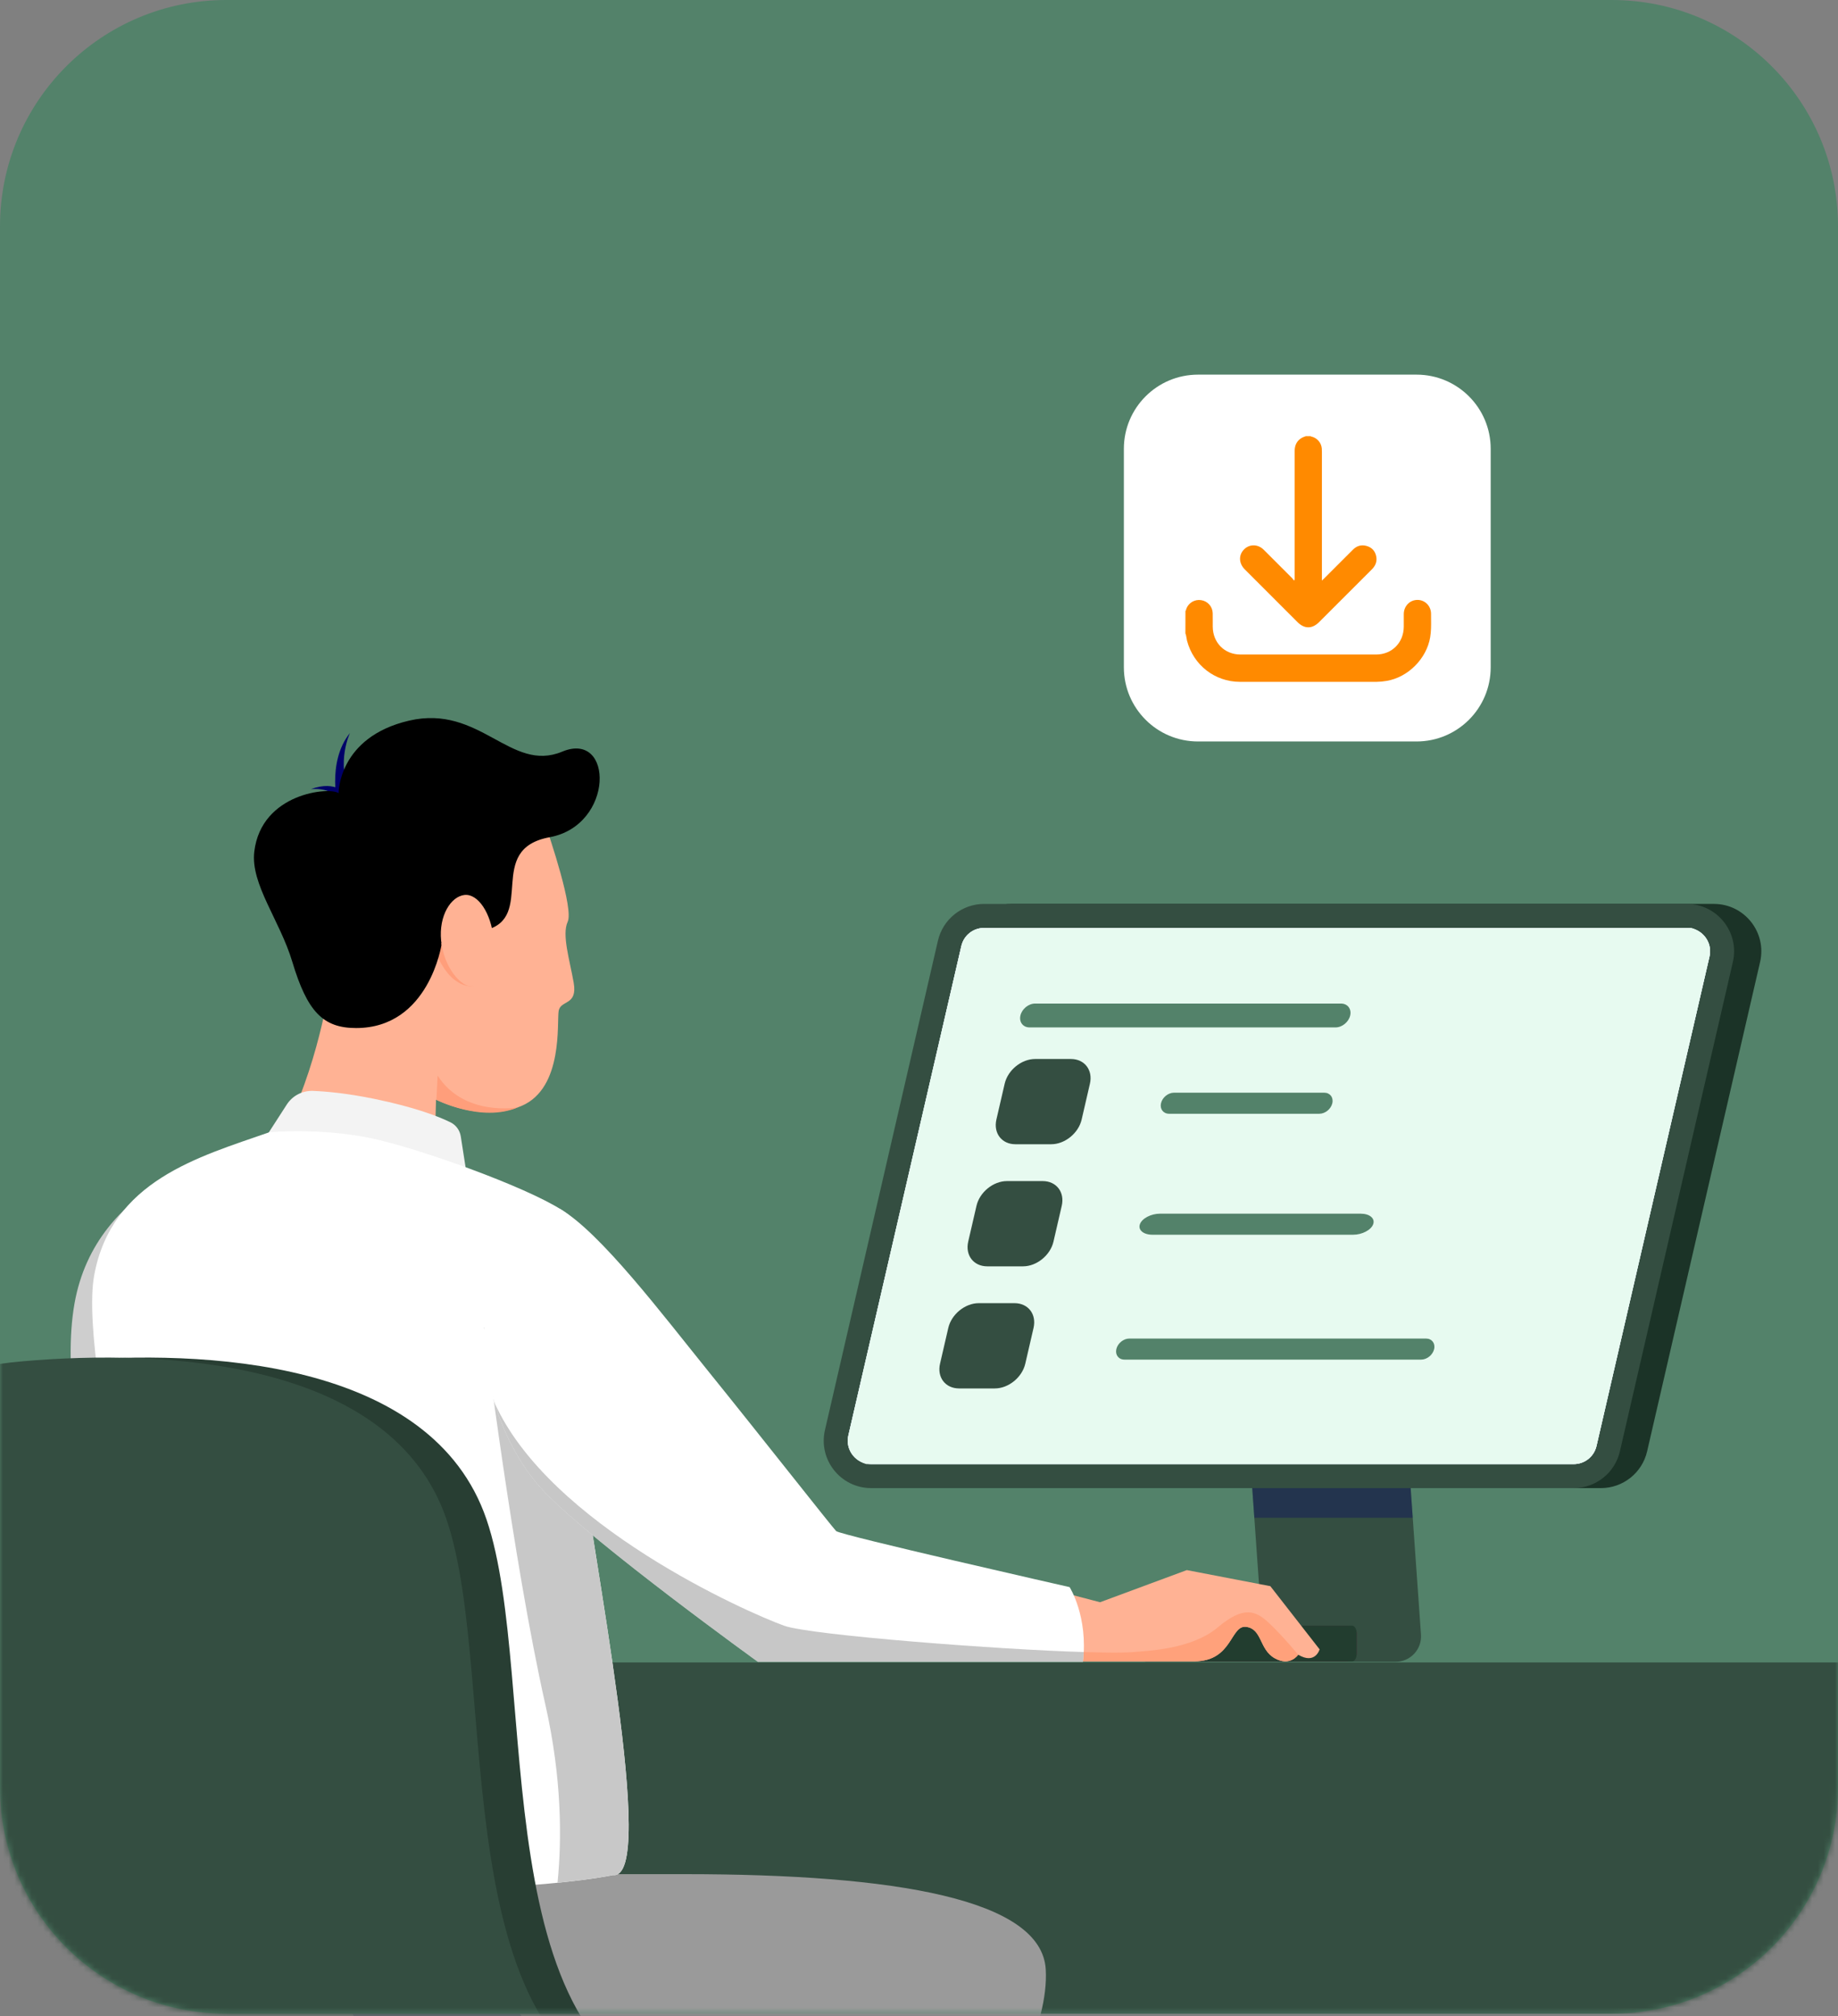 <svg width="320" height="351" viewBox="0 0 320 351" fill="none" xmlns="http://www.w3.org/2000/svg">
<rect x="0" y="0" width="320" height="351" fill="#808080" stroke="none"/>
<path d="M0 39.406C0 17.642 17.642 0 39.406 0H280.594C302.358 0 320 17.642 320 39.406V311.168C320 332.931 302.358 350.573 280.594 350.573H39.406C17.642 350.573 0 332.931 0 311.168V39.406Z" fill="#53826A"/>
<mask id="mask0_172_727" style="mask-type:alpha" maskUnits="userSpaceOnUse" x="0" y="0" width="320" height="351">
<path d="M0 39.406C0 17.642 17.642 0 39.406 0H280.594C302.358 0 320 17.642 320 39.406V311.168C320 332.931 302.358 350.573 280.594 350.573H39.406C17.642 350.573 0 332.931 0 311.168V39.406Z" fill="#53826A"/>
</mask>
<g mask="url(#mask0_172_727)">
<path d="M344.018 350.573H-44.402C-45.395 350.573 -46.2 336.885 -46.2 320C-46.2 303.115 -45.395 289.426 -44.402 289.426H344.02C345.013 289.426 345.817 303.115 345.817 320C345.817 336.885 345.013 350.573 344.02 350.573H344.018Z" fill="#344E41"/>
<path d="M242.799 219.441C242.635 217.122 240.707 215.324 238.383 215.324H212.802C212.242 215.324 211.79 215.778 211.79 216.336C211.79 216.896 212.244 217.348 212.802 217.348H214.239C214.708 217.348 215.098 217.711 215.131 218.178L219.52 280.388C219.737 283.461 217.302 286.073 214.221 286.073H199.538C198.642 286.073 197.918 286.799 197.918 287.693C197.918 288.588 198.644 289.313 199.538 289.313H242.98C245.548 289.313 247.576 287.135 247.396 284.574L242.801 219.437L242.799 219.441Z" fill="#344E41"/>
<path opacity="0.33" d="M245.495 257.642H217.913L218.378 264.237H245.96L245.495 257.642Z" fill="#000069"/>
<path d="M278.727 259.071H156.411C151.103 259.071 147.174 254.132 148.369 248.961L168.037 163.764C168.902 160.019 172.236 157.367 176.079 157.367H298.395C303.703 157.367 307.632 162.306 306.437 167.477L286.767 252.675C285.903 256.419 282.568 259.071 278.725 259.071H278.727Z" fill="#1B3327"/>
<path d="M273.985 259.072H151.669C146.361 259.072 142.432 254.133 143.627 248.962L163.297 163.765C164.162 160.02 167.496 157.368 171.339 157.368H293.655C298.963 157.368 302.891 162.307 301.697 167.478L282.027 252.676C281.162 256.42 277.828 259.072 273.985 259.072Z" fill="#344E41"/>
<path d="M151.669 254.891C150.42 254.891 149.258 254.331 148.481 253.354C147.704 252.376 147.419 251.119 147.7 249.903L167.37 164.705C167.799 162.847 169.431 161.548 171.339 161.548H293.655C294.904 161.548 296.066 162.108 296.843 163.086C297.62 164.063 297.905 165.322 297.624 166.539L277.956 251.734C277.527 253.593 275.895 254.891 273.987 254.891H151.671H151.669Z" fill="#E6EDFF"/>
<path d="M151.669 254.891C150.42 254.891 149.258 254.331 148.481 253.354C147.704 252.376 147.419 251.119 147.7 249.903L167.37 164.705C167.799 162.847 169.431 161.548 171.339 161.548H293.655C294.904 161.548 296.066 162.108 296.843 163.086C297.62 164.063 297.905 165.322 297.624 166.539L277.956 251.734C277.527 253.593 275.895 254.891 273.987 254.891H151.671H151.669Z" fill="#E6EDFF"/>
<path d="M148.369 283.024H234.174C235.299 283.024 236.213 283.648 236.213 284.418V287.856C236.213 288.626 235.299 289.25 234.174 289.25H148.369C147.244 289.25 146.33 288.626 146.33 287.856V284.418C146.33 283.648 147.244 283.024 148.369 283.024Z" fill="#632643"/>
<path d="M201.316 283.024H235.404C235.851 283.024 236.214 283.648 236.214 284.418V287.856C236.214 288.626 235.851 289.249 235.404 289.249H201.316C200.869 289.249 200.506 288.626 200.506 287.856V284.418C200.506 283.648 200.869 283.024 201.316 283.024Z" fill="#223D2F"/>
<path d="M39.601 200.974C39.601 200.974 16.76 205.537 12.974 226.92C8.883 250.019 24.7 291.047 24.7 291.047H54.103L39.601 200.974Z" fill="#CECECE"/>
<path d="M172.356 369.808H79.487C56.87 361.637 56.304 326.28 56.304 326.28H119.132C156.174 326.28 181.372 330.693 182.069 342.881C182.633 352.754 175.209 365.367 172.358 369.808H172.356Z" fill="#9A9A9A"/>
<path d="M156.261 364.099L152.685 369.808H79.487C56.87 361.637 56.304 326.28 56.304 326.28H83.064C83.064 326.28 83.336 360.068 111.187 362.268C139.037 364.466 156.261 364.101 156.261 364.101V364.099Z" fill="#00004C"/>
<path d="M58.901 140.789C58.901 140.789 56.752 132.776 60.933 127.609C60.933 127.609 58.494 132.661 60.933 138.292L58.901 140.789Z" fill="#000069"/>
<path d="M60.335 138.383C60.335 138.383 58.626 135.721 54.105 137.392C54.105 137.392 57.7 136.958 58.692 139.136L60.337 138.383H60.335Z" fill="#000069"/>
<path d="M57.218 172.666C57.218 172.666 54.592 189.214 47.797 199.665C47.797 199.665 71.312 201.755 75.493 206.111L76.19 181.899L57.217 172.668L57.218 172.666Z" fill="#FFB294"/>
<path d="M94.656 142.706C95.876 146.189 99.882 158.21 98.836 160.473C97.791 162.739 99.185 167.092 99.882 171.1C100.578 175.107 97.616 174.06 97.268 175.977C96.919 177.894 98.138 189.391 90.822 192.526C83.506 195.662 73.578 191.83 66.61 185.035C59.642 178.243 50.584 159.08 64.52 145.494C78.455 131.907 94.654 142.707 94.654 142.707L94.656 142.706Z" fill="#FFB294"/>
<path d="M75.363 164.218C75.363 164.218 77.222 171.802 82.477 171.755L76.941 160.63L75.363 164.218Z" fill="#FF9E7B"/>
<path d="M76.882 164.393C76.882 164.393 74.711 178.977 61.996 178.977C56.259 178.977 53.503 176.15 50.89 167.441C48.726 160.228 43.601 153.919 44.27 148.279C45.49 138.003 57.467 136.958 58.946 138.089C58.946 138.089 58.859 128.334 71.227 125.459C83.594 122.585 88.907 134.605 97.878 130.858C106.848 127.114 106.996 143.674 95.687 145.759C84.378 147.843 93.436 159.774 84.466 161.952C75.495 164.13 76.882 164.393 76.882 164.393Z" fill="black"/>
<path d="M85.926 163.357C86.366 167.76 84.823 171.519 82.477 171.754C80.131 171.99 77.242 168.185 76.803 163.782C76.363 159.379 78.537 156.042 80.883 155.809C83.229 155.574 85.487 158.954 85.926 163.357Z" fill="#FFB294"/>
<path d="M45.955 198.456L49.935 192.287C50.932 190.741 52.672 189.849 54.511 189.922C56.837 190.013 60.437 190.336 65.149 191.304C72.423 192.802 76.472 194.425 78.438 195.394C79.398 195.868 80.06 196.789 80.224 197.847L81.94 208.897C81.94 208.897 76.587 204.271 68.083 201.821C59.58 199.372 45.955 198.456 45.955 198.456Z" fill="#F3F3F3"/>
<path d="M46.852 197.128C46.852 197.128 56.647 196.189 66.148 198.505C75.65 200.82 94.207 207.68 98.853 211.396C103.498 215.111 98.699 232.063 100.755 250.531C102.849 269.35 114.731 327.358 106.709 326.446C106.709 326.446 94.949 329.035 68.24 329.035C41.532 329.035 28.756 331.59 29.686 316.261C30.615 300.932 13.378 238.526 16.397 222.037C19.416 205.546 34.546 201.429 46.856 197.132L46.852 197.128Z" fill="white"/>
<path d="M106.707 326.445C114.729 327.357 102.849 269.35 100.754 250.53C99.986 243.639 100.174 236.957 100.469 231.097H84.292C84.292 231.097 89.226 271.384 94.953 296.792C97.864 309.708 97.815 320.391 97.064 327.78C103.628 327.12 106.707 326.443 106.707 326.443V326.445Z" fill="#C8C8C8"/>
<path d="M179.401 275.771L191.522 278.941L206.625 273.347L221.169 276.143L229.746 287.144C229.746 287.144 229 289.847 226.016 288.076C226.016 288.076 224.617 290.212 221.913 288.678C219.21 287.144 219.768 283.602 216.972 283.228C214.176 282.856 214.641 289.232 207.929 289.232H182.105L179.401 275.769V275.771Z" fill="#FFB294"/>
<path d="M187.641 289.235H207.928C214.64 289.235 214.175 282.859 216.971 283.231C219.768 283.603 219.209 287.147 221.913 288.681C224.616 290.215 226.015 288.079 226.015 288.079C226.015 288.079 223.447 284.944 221.004 282.622C218.562 280.302 216.484 279.568 211.965 283.355C207.445 287.142 199.871 287.386 197.427 287.61C194.985 287.835 188.679 287.61 188.679 287.61L187.64 289.234L187.641 289.235Z" fill="#FFA17B"/>
<path d="M76.192 187.254L75.984 191.484C75.984 191.484 83.855 195.486 90.144 192.792C90.144 192.792 80.807 194.483 76.192 187.254Z" fill="#FF9E7B"/>
<path d="M97.439 210.423C104.529 214.536 115.387 228.92 123.281 238.684C132.108 249.601 144.881 265.858 145.578 266.555C146.275 267.252 186.222 276.31 186.222 276.31C186.222 276.31 189.474 281.419 188.544 289.317H131.951C131.951 289.317 103.843 269.047 94.951 259.901C82.757 247.359 77.927 218.784 97.437 210.423H97.439Z" fill="white"/>
<path opacity="0.56" d="M136.502 283.024C130.059 280.698 95.671 265.519 86.097 244.209C87.939 250.285 91.069 255.907 94.953 259.901C103.845 269.047 131.953 289.317 131.953 289.317H188.546C188.615 288.731 188.654 288.166 188.681 287.611C174.693 287.23 141.153 284.704 136.503 283.024H136.502Z" fill="#9C9C9C"/>
<path d="M150.839 254.891C148.387 254.172 147.22 251.978 147.7 249.902L167.37 164.705C167.798 162.846 169.431 161.548 171.339 161.548H294.472C296.934 162.257 298.105 164.459 297.624 166.538L277.955 251.734C277.527 253.592 275.894 254.891 273.986 254.891H150.841H150.839Z" fill="#E7FAF0"/>
<path d="M183.019 199.208H176.788C174.409 199.208 172.927 197.281 173.476 194.902L174.915 188.671C175.464 186.293 177.837 184.365 180.215 184.365H186.446C188.825 184.365 190.307 186.293 189.758 188.671L188.319 194.902C187.77 197.281 185.397 199.208 183.019 199.208Z" fill="#344E41"/>
<path d="M229.703 193.899H203.545C202.533 193.899 201.902 193.079 202.135 192.066C202.369 191.054 203.379 190.233 204.392 190.233H230.55C231.562 190.233 232.193 191.054 231.96 192.066C231.726 193.079 230.716 193.899 229.703 193.899Z" fill="#53826A"/>
<path d="M178.113 220.464H171.882C169.503 220.464 168.02 218.536 168.569 216.158L170.008 209.927C170.557 207.549 172.931 205.621 175.309 205.621H181.54C183.918 205.621 185.401 207.549 184.852 209.927L183.413 216.158C182.864 218.536 180.491 220.464 178.113 220.464Z" fill="#344E41"/>
<path d="M247.432 236.702H195.769C194.757 236.702 194.126 235.881 194.359 234.869C194.593 233.857 195.603 233.036 196.614 233.036H248.277C249.289 233.036 249.92 233.857 249.687 234.869C249.453 235.881 248.443 236.702 247.43 236.702H247.432Z" fill="#53826A"/>
<path d="M173.205 241.72H166.974C164.595 241.72 163.113 239.792 163.662 237.413L165.101 231.182C165.65 228.804 168.023 226.876 170.401 226.876H176.632C179.011 226.876 180.493 228.804 179.944 231.182L178.505 237.413C177.956 239.792 175.583 241.72 173.205 241.72Z" fill="#344E41"/>
<path d="M235.582 214.961H200.647C199.078 214.961 198.1 214.14 198.462 213.128C198.824 212.115 200.39 211.295 201.956 211.295H236.891C238.46 211.295 239.438 212.115 239.076 213.128C238.714 214.14 237.148 214.961 235.579 214.961H235.582Z" fill="#53826A"/>
<path d="M232.515 178.87H179.256C178.109 178.87 177.394 177.94 177.659 176.795C177.923 175.647 179.068 174.717 180.214 174.717H233.473C234.62 174.717 235.335 175.647 235.071 176.793C234.806 177.94 233.661 178.87 232.515 178.87Z" fill="#53826A"/>
<mask id="mask1_172_727" style="mask-type:luminance" maskUnits="userSpaceOnUse" x="-35" y="233" width="139" height="119">
<path d="M103.394 233.78H-34.294V351.272H103.394V233.78Z" fill="white"/>
</mask>
<g mask="url(#mask1_172_727)">
<path d="M30.658 387.305C30.658 387.305 3.325 379.199 1.206 348.804C-0.914 318.409 6.074 315.514 -8.671 282.876C-23.417 250.237 -13.434 239.121 10.993 236.987C35.42 234.853 75.198 236.674 84.705 264.532C94.212 292.39 83.189 359.819 122.381 365.684C161.576 371.548 181.236 365.124 182.448 369.301C183.657 373.479 188.928 384.739 159.943 387.305C130.956 389.87 30.66 387.305 30.66 387.305H30.658Z" fill="#283E33"/>
<path d="M23.696 387.305C23.696 387.305 -3.637 379.199 -5.756 348.804C-7.876 318.409 -0.888 315.514 -15.633 282.876C-30.378 250.237 -20.396 239.121 4.031 236.987C28.458 234.853 68.236 236.674 77.743 264.532C87.249 292.39 76.227 359.819 115.419 365.684C154.614 371.548 174.275 365.124 175.486 369.301C176.695 373.479 181.966 384.739 152.981 387.305C123.994 389.87 23.698 387.305 23.698 387.305H23.696Z" fill="#344E41"/>
</g>
</g>
<path d="M195.668 78.131C195.668 71.002 201.448 65.223 208.577 65.223H246.624C253.753 65.223 259.533 71.002 259.533 78.131V116.178C259.533 123.307 253.753 129.087 246.624 129.087H208.577C201.448 129.087 195.668 123.307 195.668 116.178V78.131Z" fill="white"/>
<path fill-rule="evenodd" clip-rule="evenodd" d="M228.316 76.008C228.266 76.004 228.216 75.999 228.193 75.935H227.363C227.131 76.01 226.904 76.1 226.684 76.205C225.767 76.718 225.401 77.518 225.401 78.556V100.563C225.401 100.59 225.403 100.617 225.405 100.646C225.414 100.765 225.423 100.9 225.289 101.08C225.201 100.944 225.103 100.813 224.997 100.69C223.341 99.019 221.678 97.356 220.007 95.699C218.957 94.658 217.39 94.706 216.463 95.787C215.625 96.764 215.721 98.128 216.716 99.124C219.775 102.187 222.835 105.248 225.897 108.307C227.104 109.515 228.445 109.516 229.657 108.307C230.957 107.008 232.256 105.71 233.554 104.411C235.312 102.645 237.074 100.883 238.841 99.128C239.492 98.482 239.788 97.719 239.594 96.821C239.399 95.923 238.851 95.311 237.948 95.054C237.045 94.796 236.241 95.009 235.571 95.673C233.888 97.355 232.205 99.038 230.521 100.722C230.461 100.781 230.4 100.839 230.324 100.911C230.273 100.96 230.216 101.015 230.147 101.08V100.522V78.724C230.147 78.515 230.147 78.306 230.132 78.099C230.092 77.611 229.9 77.147 229.584 76.774C229.267 76.4 228.841 76.135 228.366 76.015C228.351 76.011 228.334 76.01 228.316 76.008ZM206.507 106.119C206.492 106.205 206.477 106.292 206.388 106.344L206.381 110.273C206.488 110.521 206.529 110.784 206.571 111.048C206.597 111.216 206.624 111.385 206.667 111.55C207.771 115.774 211.499 118.698 215.869 118.706H239.678C240.263 118.699 240.846 118.643 241.421 118.539C245.141 117.919 248.361 114.683 248.995 110.963C249.174 109.914 249.164 108.871 249.153 107.816C249.15 107.505 249.147 107.194 249.149 106.881C249.157 105.505 248.095 104.433 246.771 104.442C245.447 104.451 244.411 105.519 244.4 106.898V109.112C244.376 111.884 242.35 113.948 239.575 113.948C231.709 113.96 223.842 113.96 215.975 113.948C213.181 113.944 211.154 111.882 211.141 109.081C211.138 108.773 211.14 108.464 211.142 108.154C211.145 107.684 211.148 107.213 211.133 106.742C211.118 106.187 210.907 105.655 210.537 105.242C210.168 104.828 209.663 104.559 209.113 104.482C208.573 104.398 208.02 104.505 207.549 104.783C207.078 105.062 206.719 105.495 206.532 106.009C206.519 106.043 206.513 106.081 206.507 106.119Z" fill="#FF8A00"/>
</svg>
